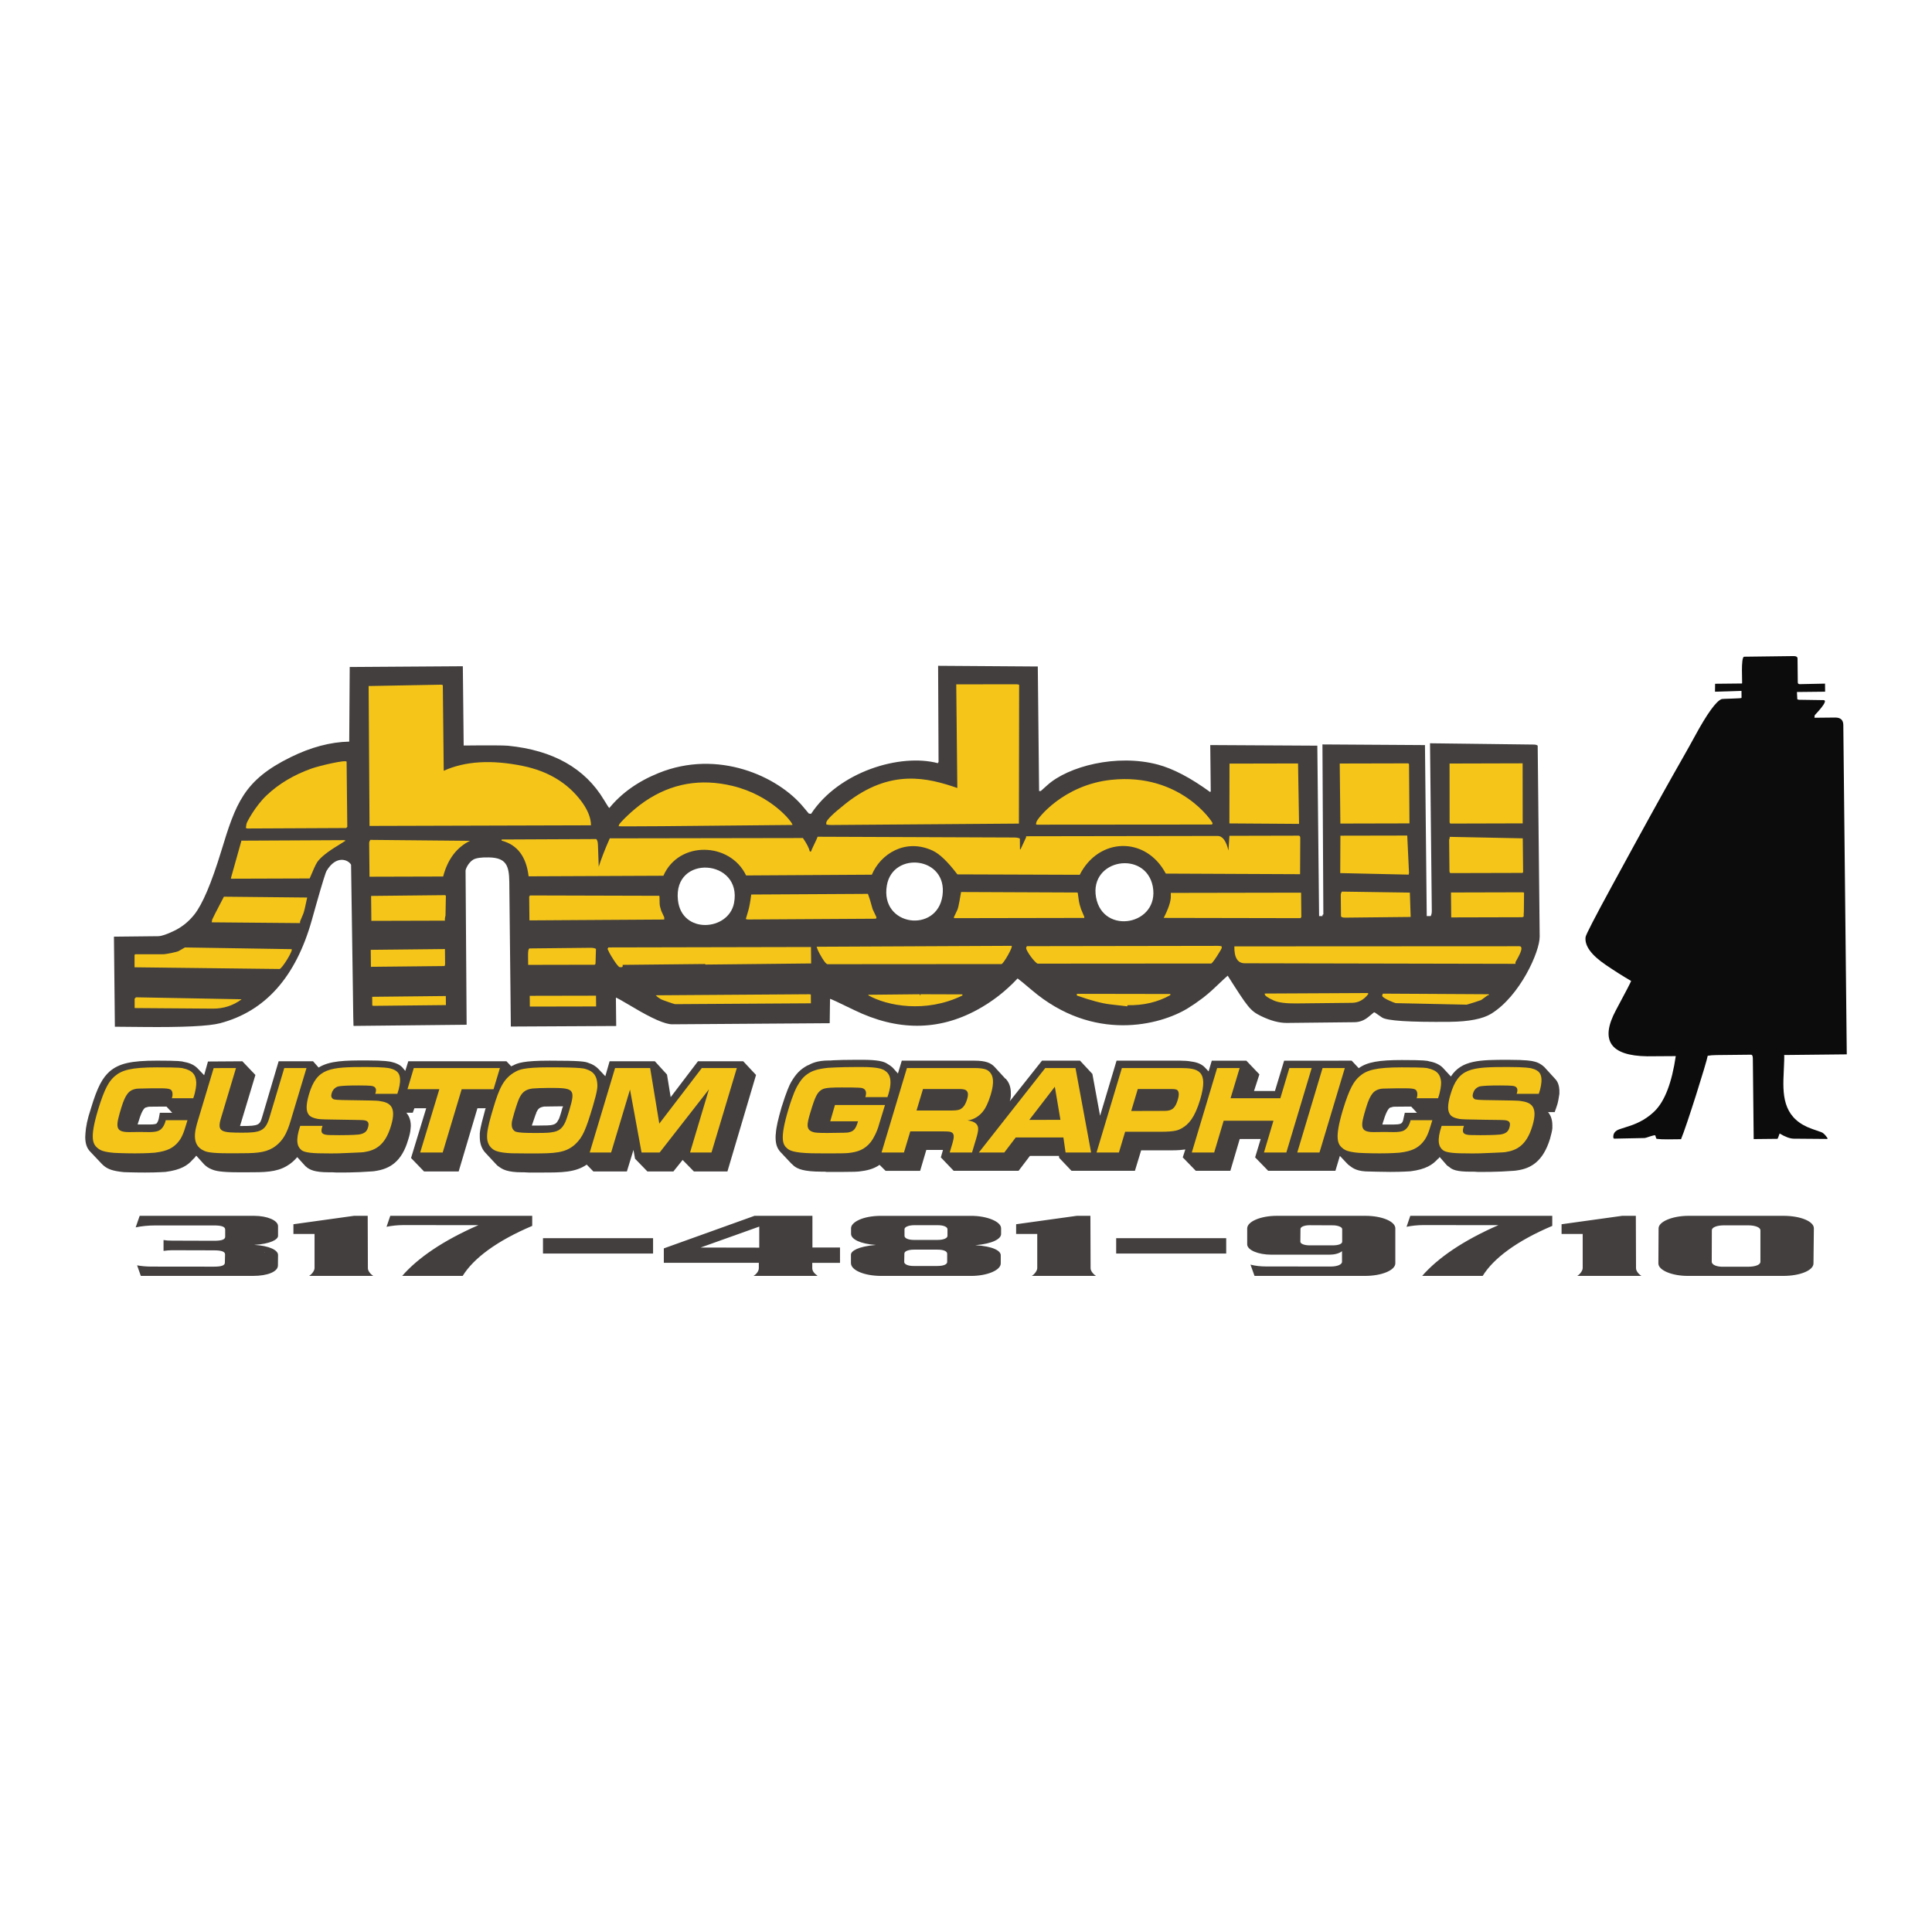 <?xml version="1.0" encoding="utf-8"?>
<!-- Generator: Adobe Illustrator 13.0.0, SVG Export Plug-In . SVG Version: 6.00 Build 14948)  -->
<!DOCTYPE svg PUBLIC "-//W3C//DTD SVG 1.0//EN" "http://www.w3.org/TR/2001/REC-SVG-20010904/DTD/svg10.dtd">
<svg version="1.0" id="Layer_1" xmlns="http://www.w3.org/2000/svg" xmlns:xlink="http://www.w3.org/1999/xlink" x="0px" y="0px"
	 width="192.756px" height="192.756px" viewBox="0 0 192.756 192.756" enable-background="new 0 0 192.756 192.756"
	 xml:space="preserve">
<g>
	<polygon fill-rule="evenodd" clip-rule="evenodd" fill="#FFFFFF" points="0,0 192.756,0 192.756,192.756 0,192.756 0,0 	"/>
	<path fill-rule="evenodd" clip-rule="evenodd" fill="#433F3F" d="M109.349,89.51c-0.663-3.812,4.931-4.728,5.662-1.085
		C115.742,92.291,110.028,93.358,109.349,89.51L109.349,89.51z M88.483,88.334c0.595-3.453,6.086-2.876,5.549,1.016
		C93.506,93.16,87.776,92.432,88.483,88.334L88.483,88.334z M67.638,89.813c-0.511-4.625,6.439-4.127,5.597,0.281
		C72.701,92.889,68.016,93.243,67.638,89.813L67.638,89.813z M68.105,115.728l1.124,1.147h3.347l2.854-9.625l-1.277-1.366h-4.517
		l-2.722,3.58l-0.367-2.256l-1.21-1.324H60.82l-0.427,1.491l-0.702-0.741c-0.234-0.235-0.531-0.445-0.96-0.578
		c-0.341-0.148-0.786-0.234-3.921-0.234c-2.552,0-3.174,0.234-3.643,0.492c-0.086,0.023-0.125,0.039-0.148,0.085l-0.489-0.515
		h-9.796l-0.299,0.96l-0.278-0.335c-0.234-0.258-0.617-0.453-1.085-0.555c-0.172-0.047-0.661-0.156-2.534-0.156
		c-2.108,0-3.643,0.023-4.751,0.711l-0.552-0.625H27.8l-1.639,5.54c-0.234,0.809-0.341,0.918-1.98,0.918h-0.234l1.535-5.092
		l-1.301-1.366l-3.432,0.023l-0.382,1.366l-0.638-0.664c-0.299-0.319-0.744-0.554-1.343-0.655c-0.211-0.07-0.507-0.133-2.724-0.133
		c-2.602,0-3.789,0.281-4.733,1.085c-0.679,0.622-1.191,1.449-1.871,3.729c-0.344,1.022-0.492,1.812-0.531,2.41
		c0,0.147-0.023,0.272-0.023,0.382c0,0.726,0.195,1.171,0.513,1.491l1.108,1.171c0.125,0.13,0.234,0.231,0.338,0.302
		c0.341,0.25,0.786,0.445,1.894,0.554c0.047,0,0.937,0.039,2.128,0.039c1.262,0,1.902-0.062,2.027-0.062
		c1.515-0.195,2.217-0.641,2.725-1.239c0.13-0.104,0.239-0.234,0.341-0.382l0.789,0.871c0.195,0.195,0.429,0.367,0.749,0.492
		c0.359,0.148,0.828,0.296,2.745,0.296h0.703h0.023h0.039c1.746,0,2.94,0,4.007-0.64c0.43-0.25,0.744-0.552,1.023-0.872l0.833,0.919
		c0.042,0.023,0.104,0.062,0.127,0.104c0.32,0.239,0.786,0.488,2.152,0.488h0.382c0.149,0,0.273,0.023,0.427,0.023h0.468
		c0.486,0,0.913,0,1.85-0.039c1.324-0.069,1.428-0.086,1.535-0.108c1.452-0.211,2.662-0.919,3.302-3.151
		c0.13-0.406,0.211-0.75,0.231-1.069c0-0.102,0.023-0.188,0.023-0.273c0-0.536-0.148-0.98-0.445-1.324h0.125h0.515l0.164-0.445
		h1.176l-1.512,4.962l1.296,1.341h3.456l1.871-6.303h0.833l-0.044,0.086c-0.234,0.913-0.492,1.723-0.554,2.426v0.343
		c0,0.578,0.148,1.13,0.531,1.554l1.108,1.191c0.068,0.086,0.172,0.172,0.257,0.219c0.365,0.273,0.849,0.569,2.324,0.569h0.21
		c0.13,0,0.278,0.023,0.45,0.023h0.828h0.554c1.895,0,3.261,0,4.408-0.788l0.661,0.68h3.346l0.656-2.147l0.156,0.875l1.233,1.272
		h2.597L68.105,115.728L68.105,115.728z M17.182,111.021h-0.617h-0.617l-0.106,0.578c-0.065,0.297-0.167,0.421-0.213,0.484
		c-0.062,0.046-0.192,0.108-0.747,0.108h-0.445h-0.492h-0.211c0.039-0.124,0.062-0.258,0.125-0.405
		c0.32-1.085,0.578-1.233,0.64-1.278c0.047-0.018,0.109-0.018,0.234-0.062c0.024-0.024,0.047-0.042,1.426-0.042h0.453
		L17.182,111.021L17.182,111.021z M53.06,112.297c0.172-0.492,0.281-0.812,0.343-0.999c0.016-0.086,0.063-0.172,0.086-0.195
		l0.016-0.106c0.195-0.401,0.32-0.511,0.77-0.594c0.149,0,1-0.023,1.53-0.023h0.367c0,0.062-0.046,0.106-0.062,0.148
		c-0.219,0.833-0.344,1.105-0.344,1.105c-0.234,0.453-0.344,0.539-0.812,0.625c-0.148,0.016-0.383,0.039-1.278,0.039h-0.492H53.06
		L53.06,112.297z M131.547,105.823h-0.125h-3.305l-0.915,3.026h-2.088l0.537-1.66l-1.304-1.366h-3.448l-0.317,1.069l-0.345-0.366
		c-0.342-0.383-0.873-0.555-1.387-0.617c-0.32-0.062-0.701-0.086-1.061-0.086h-6.389l-1.645,5.498l-0.767-4.174l-1.232-1.324h-3.796
		l-3.214,4.049c0.062-0.172,0.086-0.344,0.107-0.507v-0.305c0-0.594-0.17-1.038-0.451-1.358c-0.039-0.067-0.062-0.086-0.102-0.086
		l-1.069-1.168c-0.38-0.406-0.896-0.625-2.02-0.625H89.97l-0.383,1.28l-0.532-0.593c-0.193-0.172-0.404-0.305-0.537-0.383
		c-0.336-0.219-0.913-0.391-2.513-0.391H85.5c-1.069,0-1.856,0.023-2.349,0.047c-0.211,0.023-0.359,0.023-0.443,0.023h-0.047
		c-1.124,0-1.702,0.297-2.02,0.469l-0.062,0.016c-0.748,0.405-1.155,0.835-1.645,1.662c-0.167,0.279-0.469,0.958-0.959,2.517
		c-0.336,1.171-0.532,1.982-0.571,2.638c-0.023,0.109-0.023,0.235-0.023,0.367c0,0.703,0.172,1.106,0.469,1.444l1.084,1.152
		c0.107,0.104,0.217,0.188,0.279,0.258c0.36,0.273,0.897,0.569,2.81,0.569h0.193c0.039,0,0.125,0,0.258,0.024h0.725h0.912
		c1.155,0,1.428-0.024,1.577-0.039c0.764-0.086,1.45-0.234,2.067-0.664l0.599,0.594h3.449l0.615-2.085h1.663l-0.213,0.744
		l1.28,1.341h2.706h0.555h3.214l1.132-1.488h2.894l0.022,0.192l1.233,1.296h3.003h0.6h2.724l0.62-2.043h3.068
		c0.591,0,1.021-0.042,1.339-0.086l-0.255,0.788l1.301,1.341h3.448l0.936-3.175h2.091l-0.556,1.834l1.304,1.341h3.3h0.148h3.258
		l0.446-1.488l0.662,0.702c0.109,0.13,0.234,0.231,0.344,0.302c0.318,0.25,0.764,0.555,1.911,0.555h0.07
		c0.297,0,1.037,0.039,2.043,0.039c1.257,0,1.919-0.062,2.021-0.062c1.535-0.195,2.216-0.664,2.729-1.239
		c0.087-0.041,0.126-0.104,0.172-0.189l0.743,0.851c0.068,0.047,0.131,0.086,0.217,0.148c0.297,0.281,0.787,0.468,2.082,0.468h0.384
		c0.13,0,0.258,0.024,0.403,0.024h0.493c0.49,0,0.917,0,1.871-0.039c1.28-0.07,1.41-0.086,1.515-0.109
		c1.426-0.195,2.619-0.919,3.305-3.151c0.103-0.406,0.212-0.749,0.235-1.069v-0.273c0-0.535-0.133-0.98-0.431-1.324h0.133h0.529
		l0.172-0.486c0.188-0.489,0.235-0.981,0.298-1.34v-0.281v-0.086c-0.023-0.403-0.126-0.827-0.428-1.129l-1.084-1.187
		c-0.282-0.258-0.595-0.453-1.069-0.555c-0.188-0.047-0.68-0.156-2.533-0.156c-2.833,0-4.643,0.023-5.711,1.663l-0.787-0.851
		c-0.297-0.32-0.787-0.555-1.358-0.656c-0.195-0.07-0.514-0.133-2.752-0.133c-2.255,0-3.449,0.195-4.298,0.812l-0.704-0.75H131.547
		L131.547,105.823z M141.368,111.021h-0.617h-0.593l-0.131,0.578c-0.041,0.297-0.147,0.421-0.213,0.469
		c-0.039,0.016-0.106,0.124-0.724,0.124h-0.468h-0.492h-0.211c0.039-0.124,0.062-0.258,0.125-0.405
		c0.32-1.085,0.578-1.233,0.64-1.278c0.047-0.018,0.11-0.018,0.234-0.062c0.023-0.024,0.047-0.042,1.427-0.042h0.452
		L141.368,111.021L141.368,111.021z M142.169,74.337l-10.229-0.065l0.091,16.955c-0.076,0.021-0.104,0.081-0.084,0.169l-0.34,0.002
		l-0.178-17.003l-10.682-0.06l0.05,4.634l-0.039,0.016l-0.018,0.039c-1.952-1.423-3.698-2.337-5.235-2.745
		c-4.114-1.088-8.933,0.18-11.012,2.056l-0.653,0.585l-0.169,0.005l-0.13-12.429l-9.945-0.068l0.044,9.606
		c-0.044,0.023-0.064,0.06-0.057,0.112c-3.729-0.997-9.864,0.804-12.661,5.05l-0.227-0.028l-0.557-0.666
		c-2.547-3.068-8.519-5.771-14.423-3.377c-2.071,0.837-3.71,2.006-4.92,3.489c-0.034,0.005-0.211-0.26-0.534-0.801
		c-1.889-3.162-5.086-4.965-9.578-5.41c-0.416-0.039-1.889-0.049-4.421-0.021l-0.085-7.91l-11.285,0.076l-0.049,7.444
		c-1.876,0.039-3.83,0.559-5.857,1.559c-4.66,2.292-5.464,4.605-6.908,9.352c-0.981,3.213-1.879,5.329-2.701,6.356
		c-0.562,0.703-1.23,1.239-2.004,1.61c-0.733,0.356-1.267,0.534-1.597,0.536l-4.408,0.047l0.093,8.985l2.769,0.025
		c4.033,0.042,6.604-0.083,7.705-0.369c4.522-1.179,7.577-4.61,9.175-10.293c0.203-0.715,0.356-1.272,0.466-1.655
		c0.572-2.014,0.911-3.104,1.012-3.268c0.965-1.595,2.157-1.111,2.438-0.604c0.094,5.995,0.153,10.147,0.182,12.468
		c0.028,2.37,0.049,3.572,0.06,3.596l0.042,0.019l11.246-0.117l-0.106-15.372c0-0.164,0.276-0.799,0.76-1.098
		c0.278-0.164,0.807-0.245,1.59-0.224c1.684,0.039,1.999,0.793,2.014,2.464l0.153,14.41l10.512-0.055l-0.031-2.826
		c0.067-0.007,0.619,0.303,1.657,0.921c1.939,1.161,3.258,1.738,3.966,1.736l15.708-0.109l0.034-2.431
		c0.062-0.005,0.864,0.367,2.396,1.114c4.312,2.103,8.41,2.095,12.292-0.021c1.497-0.814,2.836-1.854,4.026-3.127
		c0.192,0.138,0.655,0.513,1.384,1.134c6.188,5.296,12.856,3.516,15.575,1.855c1.041-0.638,1.949-1.335,2.732-2.087
		c0.711-0.676,1.135-1.072,1.27-1.179c2.03,3.19,2.243,3.497,3.328,4.031c0.952,0.463,1.814,0.691,2.574,0.684l6.723-0.072
		c0.521-0.003,0.986-0.178,1.4-0.516l0.567-0.466l0.075,0.011l0.036,0.018l0.683,0.474c0.483,0.336,2.739,0.479,6.772,0.44
		c1.915-0.021,3.286-0.292,4.127-0.804c2.857-1.757,4.858-6.183,4.842-7.713l-0.2-19.041c-0.094-0.07-0.224-0.106-0.396-0.106
		l-10.346-0.127l0.178,16.73c0,0.203-0.034,0.372-0.109,0.51l-0.396,0.002L142.169,74.337L142.169,74.337z M26.407,124.955
		c0-0.01,0.005-0.021,0.008-0.031l0.029,0.031C26.43,124.955,26.417,124.955,26.407,124.955L26.407,124.955z M14.05,127.297h11.195
		c1.479,0,2.484-0.434,2.484-1.037l0.011-1.052c0-0.479-0.857-0.919-2.38-1.005c1.638-0.099,2.38-0.538,2.38-0.902v-0.966
		c0-0.582-1.091-1.032-2.392-1.032H13.936l-0.399,1.152c0.589-0.125,1.245-0.192,1.964-0.192h5.847c0.661,0,1.119,0.091,1.119,0.411
		v0.713c0,0.263-0.304,0.406-1.102,0.406l-4.203-0.014c-0.36,0-0.589-0.016-0.846-0.062v1.085c0.276-0.038,0.589-0.067,0.834-0.067
		l4.186,0.011c0.815,0,1.119,0.148,1.119,0.405l-0.02,0.828c0,0.257-0.302,0.395-1.088,0.395l-6.251-0.007
		c-0.497,0-1.046-0.05-1.417-0.125L14.05,127.297L14.05,127.297z M30.839,127.297h6.406c-0.301-0.187-0.541-0.507-0.541-0.765
		l-0.018-5.229h-1.364l-6.047,0.84v0.971h2.107v3.4C31.383,126.767,31.125,127.126,30.839,127.297L30.839,127.297z M40.128,127.297
		h6.034c1.09-1.764,3.409-3.494,6.937-4.99v-1.004H38.937l-0.372,1.096c0.456-0.102,1.119-0.172,1.678-0.172l7.484,0.008
		C44.227,123.764,41.687,125.499,40.128,127.297L40.128,127.297z M54.174,125.064h10.983v-1.529H54.174V125.064L54.174,125.064z
		 M69.9,124.467l5.852-2.09v2.1L69.9,124.467L69.9,124.467z M66.229,125.991h9.479v0.531c0,0.301-0.247,0.608-0.53,0.774h6.393
		c-0.401-0.302-0.531-0.52-0.531-0.788v-0.513h2.768v-1.529h-2.752v-3.164h-5.776l-9.05,3.25V125.991L66.229,125.991z
		 M90.214,125.91l0.016-0.846c0-0.229,0.401-0.387,0.942-0.387h2.381c0.588,0,0.947,0.158,0.947,0.405v0.827
		c0,0.229-0.341,0.398-0.976,0.398h-2.363C90.641,126.316,90.214,126.15,90.214,125.91L90.214,125.91z M87.389,124.209
		c-1.788,0.148-2.49,0.604-2.49,0.971v0.851c0.01,0.708,1.347,1.267,3.036,1.267h8.959c1.574,0,2.94-0.559,2.951-1.238v-0.822
		c0-0.45-0.76-0.897-2.535-1.004c1.736-0.148,2.569-0.635,2.569-1.114v-0.577c0-0.661-1.393-1.238-2.985-1.238h-8.987
		c-1.895,0-3.008,0.668-2.998,1.238v0.572C84.927,123.631,85.802,124.1,87.389,124.209L87.389,124.209z M102.943,127.297h6.406
		c-0.297-0.187-0.541-0.507-0.541-0.765l-0.019-5.229h-1.358l-6.052,0.84v0.971h2.107v3.4
		C103.487,126.767,103.229,127.126,102.943,127.297L102.943,127.297z M111.361,125.064h10.978v-1.529h-10.978V125.064
		L111.361,125.064z M130.629,124.248c-0.477,0-0.893-0.153-0.893-0.359l0.013-1.277c0-0.2,0.359-0.372,0.919-0.372l2.323,0.011
		c0.484,0,0.919,0.171,0.919,0.372v1.262c0,0.216-0.359,0.364-0.937,0.364h-2.334C130.629,124.248,130.629,124.248,130.629,124.248
		L130.629,124.248z M125.165,127.297h11.024c1.679,0,3.023-0.569,3.023-1.256v-3.487c0-0.691-1.335-1.251-2.984-1.251h-8.845
		c-1.592,0-2.95,0.564-2.95,1.262v1.577c0,0.588,1.119,1.038,2.409,1.038h5.818c0.445,0,0.958-0.115,1.233-0.349v1.056
		c0,0.287-0.486,0.474-1.119,0.474l-6.435-0.005c-0.588,0-1.091-0.058-1.577-0.182L125.165,127.297L125.165,127.297z
		 M141.891,127.297h6.036c1.091-1.764,3.414-3.494,6.942-4.99v-1.004h-14.165l-0.372,1.096c0.458-0.102,1.113-0.172,1.673-0.172
		l7.486,0.008C145.991,123.764,143.457,125.499,141.891,127.297L141.891,127.297z M157.362,127.297h6.406
		c-0.302-0.187-0.542-0.507-0.542-0.765l-0.018-5.229h-1.358l-6.052,0.84v0.971h2.107v3.4
		C157.906,126.767,157.648,127.126,157.362,127.297L157.362,127.297z M170.78,125.877l0.011-3.146c0-0.271,0.491-0.477,1.193-0.477
		h2.448c0.719,0,1.205,0.219,1.205,0.486v3.151c0,0.286-0.473,0.491-1.244,0.491h-2.438
		C171.311,126.402,170.78,126.207,170.78,125.877L170.78,125.877z M168.388,127.297c0.011,0,0.028,0,0.039,0h9.489
		c1.694,0,3.015-0.559,3.015-1.243l0.039-3.494c0.017-0.688-1.3-1.257-3.036-1.257h-9.462c-1.608,0-2.995,0.577-2.995,1.251
		l-0.02,3.5C165.457,126.732,166.805,127.297,168.388,127.297L168.388,127.297z M91.172,123.707c-0.531,0-0.929-0.161-0.929-0.401
		v-0.674c0-0.211,0.398-0.393,0.976-0.393h2.353c0.569,0,0.958,0.166,0.958,0.406v0.655c0,0.234-0.388,0.406-0.958,0.406H91.172
		L91.172,123.707z"/>
	<path fill-rule="evenodd" clip-rule="evenodd" fill="#0D0C0D" d="M179.318,69.758l-0.038-0.717l2.812-0.03l-0.009-0.805
		l-2.53,0.052c-0.125-0.001-0.188-0.063-0.188-0.186l-0.025-2.37c-0.003-0.163-0.128-0.244-0.378-0.244l-4.949,0.063
		c-0.355,0.022-0.16,2.677-0.21,2.671l-2.687,0.028l-0.011,0.792l2.643-0.083l0.007,0.698c0.002,0.03-0.338,0.055-1.017,0.074
		c-0.602,0.016-0.919,0.031-0.954,0.042c-0.551,0.187-1.46,1.444-2.721,3.768c-1.487,2.738-1.663,2.792-8.269,14.935
		c-1.704,3.132-2.571,4.812-2.6,5.044c-0.11,0.864,0.559,1.789,2.007,2.774c0.934,0.633,1.778,1.169,2.538,1.606
		c-0.049,0.152-0.551,1.118-1.507,2.897c-1.626,3.025-0.589,4.566,3.11,4.62c0.333,0.005,1.282-0.002,2.85-0.018
		c-0.392,2.651-1.09,4.477-2.093,5.474c-0.678,0.674-1.523,1.174-2.54,1.503l-0.95,0.307c-0.484,0.158-0.698,0.453-0.644,0.889
		c0.038,0.004,0.061,0.024,0.064,0.062l3.062-0.063c0.053,0,0.249-0.061,0.588-0.177c0.247-0.084,0.404-0.112,0.471-0.084
		c0.045,0.19,0.089,0.304,0.129,0.342c0.294,0.038,0.669,0.056,1.126,0.051l1.312-0.014c0.552-1.303,2.548-7.647,2.662-8.323
		c0.227-0.044,0.517-0.067,0.874-0.071l3.437-0.036c0.125-0.001,0.189,0.123,0.191,0.372l0.085,8.045l2.375-0.025
		c0.033-0.052,0.062-0.109,0.081-0.169c0.076-0.226,0.12-0.347,0.131-0.363c0.562,0.342,1.034,0.513,1.413,0.517l3.312,0.027
		c0.037,0.001,0.059-0.021,0.062-0.063c-0.228-0.343-0.436-0.548-0.627-0.614l-0.901-0.315c-2.752-0.96-2.975-3.039-2.863-5.35
		c0.062-1.318,0.081-1.995,0.055-2.032l6.248-0.065l-0.345-32.864c-0.005-0.499-0.279-0.745-0.82-0.74l-2.062,0.021l0.028-0.25
		l0.35-0.388c0.484-0.536,0.706-0.89,0.667-1.057c-0.038-0.003-0.06-0.025-0.063-0.062l-2.501-0.037
		C179.423,69.816,179.36,69.796,179.318,69.758L179.318,69.758z"/>
	<path fill-rule="evenodd" clip-rule="evenodd" fill="#F5C619" d="M144.627,81.999c0,0.113,0.039,0.168,0.115,0.168l7.177-0.019
		l-0.006-5.99l-7.29,0.02L144.627,81.999L144.627,81.999z M144.635,83.493c0.007,0.078,0.002,0.141-0.017,0.188l-0.037,0.095
		l0.032,3.107c0.002,0.15,0.041,0.226,0.116,0.225l7.12-0.018c0.075,0,0.113-0.038,0.112-0.114l-0.035-3.334L144.635,83.493
		L144.635,83.493z M137.905,99.363c0.037,0.227,1.247,0.718,1.364,0.72l7.066,0.152c0.041,0.001,1.399-0.43,1.44-0.459l0.641-0.467
		l0.112-0.001l-0.001-0.113l-10.568-0.059c0.002,0.026-0.004,0.053-0.019,0.075C137.909,99.264,137.897,99.314,137.905,99.363
		L137.905,99.363z M133.665,76.177l0.063,5.989l6.894-0.016l-0.043-5.915c-0.013-0.012-0.024-0.025-0.038-0.037l-0.037-0.037
		L133.665,76.177L133.665,76.177z M140.742,91.484l-0.081-2.429l-6.783-0.099c-0.074,0.119-0.11,0.232-0.109,0.34l0.021,2.091
		c0.002,0.113,0.153,0.168,0.454,0.165L140.742,91.484L140.742,91.484z M133.714,87.108l6.841,0.154
		c-0.015-0.066-0.007-0.109,0.024-0.13l-0.178-3.768l-6.669,0.013L133.714,87.108L133.714,87.108z M126.182,99.126l0.001,0.057
		c0.001,0.153,0.301,0.364,0.899,0.635c0.456,0.206,1.196,0.305,2.219,0.294l5.594-0.059c0.642-0.007,1.185-0.305,1.63-0.894
		c-0.019-0.056-0.056-0.084-0.114-0.083L126.182,99.126L126.182,99.126z M123.151,94.42c-0.019,1.122,0.326,1.684,1.035,1.685
		l27.015,0.056l-0.002-0.169l0.25-0.454c0.415-0.755,0.458-1.132,0.129-1.132L123.151,94.42L123.151,94.42z M129.506,76.17
		l-6.838,0.015l-0.011,5.967l6.951,0.046L129.506,76.17L129.506,76.17z M116.811,89.085l0.003,0.339
		c0.005,0.501-0.231,1.22-0.712,2.155l13.677,0.026c-0.003-0.035,0.003-0.06,0.019-0.076l0.037-0.038l-0.025-2.43L116.811,89.085
		L116.811,89.085z M107.438,99.155l0.002,0.17c1.404,0.495,2.513,0.788,3.324,0.88c1.095,0.122,1.667,0.188,1.717,0.197
		l-0.001-0.113c1.604,0.032,3.031-0.303,4.284-1.006l-0.001-0.112L107.438,99.155L107.438,99.155z M103.356,82.222
		c0.023,0.036,0.062,0.055,0.114,0.055l17.462-0.014c-0.005-0.049,0.014-0.087,0.056-0.113c0.008-0.132-3.219-5.059-10.087-4.35
		c-4.801,0.495-7.415,3.877-7.49,4.195L103.356,82.222L103.356,82.222z M121.89,94.423c-0.086-0.035-0.199-0.053-0.34-0.053
		L102.448,94.4c0.002,0.023-0.016,0.061-0.056,0.114c-0.153,0.209,0.916,1.627,1.148,1.627l17.293-0.012
		c0.166,0,1.058-1.473,1.058-1.537L121.89,94.423L121.89,94.423z M108.177,91.581v-0.113l-0.318-0.758
		c-0.117-0.348-0.188-0.612-0.214-0.794l-0.115-0.814c-0.005-0.037-0.024-0.056-0.057-0.056l-11.586-0.049
		c0.001,0.018-0.054,0.331-0.165,0.939c-0.082,0.443-0.146,0.712-0.191,0.809l-0.353,0.747l0.001,0.113L108.177,91.581
		L108.177,91.581z M86.638,99.248l0,0.057c1.866,1.055,5.733,1.8,9.381,0.015l-0.001-0.112l-4.182-0.014l0.001,0.113l-0.057,0.001
		c0.023-0.076,0.004-0.113-0.058-0.112L86.638,99.248L86.638,99.248z M82.441,82.258c0.131,0.036,0.301,0.053,0.509,0.051
		l18.705-0.139l0.024-13.846c-0.07-0.036-0.164-0.054-0.283-0.053l-5.991,0.006l0.108,10.341c-2.919-1.003-6.666-1.994-11.155,1.568
		c-1.283,1.018-1.922,1.651-1.92,1.903L82.441,82.258L82.441,82.258z M81.474,94.458c0.068,0.218,0.156,0.428,0.265,0.628
		c0.403,0.742,0.679,1.112,0.827,1.112l17.351-0.012c0.193,0,1.228-1.82,0.997-1.819L81.474,94.458L81.474,94.458z M74.411,91.683
		c0.057,0.037,0.132,0.055,0.227,0.054l12.658-0.076c0.146,0,0.182-0.077,0.111-0.227l-0.347-0.732l-0.222-0.786
		c-0.046-0.163-0.127-0.407-0.246-0.734L74.95,89.247c-0.089,0.716-0.192,1.269-0.308,1.659L74.411,91.683L74.411,91.683z
		 M65.413,99.301c0.165,0.158,0.348,0.292,0.548,0.402c0.135,0.073,1.317,0.482,1.383,0.481l13.562-0.085l-0.009-0.848
		c0-0.037-0.057-0.056-0.17-0.055L65.413,99.301L65.413,99.301z M61.719,82.431c-0.012,0.038,5.771-0.004,17.349-0.125
		c0.015-0.249-2.067-2.953-5.988-3.896c-3.178-0.765-6.084-0.255-8.72,1.531c-1.347,0.913-2.55,2.209-2.586,2.321L61.719,82.431
		L61.719,82.431z M60.626,94.697c0.096,0.224,0.207,0.441,0.333,0.649c0.452,0.746,0.743,1.128,0.872,1.147
		c0.25,0.037,0.343-0.039,0.28-0.229l8.25-0.086l0,0.056l10.567-0.111l-0.018-1.639l-20.231,0.042
		c0.003,0.035-0.003,0.06-0.019,0.076l-0.037,0.038L60.626,94.697L60.626,94.697z M66.272,91.742l-0.002-0.226l-0.293-0.634
		c-0.105-0.312-0.16-0.551-0.164-0.717l-0.017-0.735c-0.001-0.037-0.02-0.056-0.057-0.056l-12.886-0.035
		c0.003,0.035-0.003,0.06-0.018,0.076l-0.038,0.038l0.025,2.373L66.272,91.742L66.272,91.742z M59.475,100.413l-0.011-1.073
		l-6.612,0.013l0.011,1.073L59.475,100.413L59.475,100.413z M52.694,96.265l6.612-0.013c0.071,0,0.108-0.057,0.111-0.17l0.042-1.413
		c-0.135-0.074-0.323-0.11-0.566-0.107l-6.047,0.063c-0.113,0.001-0.167,0.228-0.163,0.68L52.694,96.265L52.694,96.265z
		 M50.044,83.757l0.002,0.113c1.568,0.41,2.464,1.596,2.692,3.56l13.45-0.057c1.536-3.522,6.659-3.373,8.251-0.03l12.545-0.075
		c0.855-2.05,3.33-3.667,6.061-2.404c0.698,0.321,1.521,1.112,2.472,2.372l12.208,0.042c1.899-3.75,6.6-3.871,8.588-0.119
		l13.396,0.059l0.018-3.619c0.002-0.149-0.057-0.224-0.172-0.224l-6.894,0.016l-0.098,1.471c-0.229-0.973-0.593-1.459-1.09-1.459
		l-19.101,0.03v0.113l-0.553,1.193h-0.057l-0.01-1.074c-0.13-0.07-0.321-0.105-0.567-0.107l-19.611-0.076
		c-0.03,0.104-0.18,0.432-0.448,0.982c-0.079,0.162-0.149,0.325-0.214,0.495h-0.113c-0.089-0.359-0.319-0.81-0.692-1.348
		l-19.27,0.032c-0.484,1.092-0.852,2.036-1.102,2.837l-0.079-2.204c-0.012-0.295-0.071-0.482-0.176-0.563L50.044,83.757
		L50.044,83.757z M37.142,100.298c0,0.038,0.057,0.057,0.17,0.055l7.177-0.075l-0.01-0.904l-7.346,0.077L37.142,100.298
		L37.142,100.298z M44.389,91.853c-0.009-0.138-0.004-0.25,0.018-0.339l0.041-0.17l0.037-1.922c0.001-0.075-0.037-0.112-0.114-0.112
		l-7.346,0.077l0.026,2.486L44.389,91.853L44.389,91.853z M44.353,96.383c0.037-0.057,0.055-0.133,0.054-0.227l-0.015-1.469
		l-7.403,0.077l0.018,1.695L44.353,96.383L44.353,96.383z M44.18,68.367c-0.042-0.038-0.099-0.056-0.17-0.055l-7.232,0.134
		l0.09,13.956l22.096-0.062c-0.008-0.749-0.329-1.548-0.963-2.397c-1.371-1.835-3.324-3.011-5.858-3.527
		c-3.122-0.636-5.746-0.475-7.873,0.484L44.18,68.367L44.18,68.367z M36.867,87.469l7.346-0.02c0.449-1.713,1.341-2.9,2.676-3.56
		l-9.948-0.094c-0.074,0.134-0.111,0.229-0.11,0.284L36.867,87.469L36.867,87.469z M24.534,82.603
		c0.041,0.037,0.097,0.055,0.17,0.055l9.833-0.046c0.012-0.013,0.025-0.025,0.037-0.039c0.012-0.012,0.025-0.025,0.037-0.038
		l0.038-0.039L34.581,76c-0.003-0.24-2.741,0.407-3.498,0.677c-1.776,0.633-3.273,1.527-4.49,2.682
		c-1.125,1.066-1.985,2.685-2.007,2.848L24.534,82.603L24.534,82.603z M23.039,87.613c-0.01,0.037,0.008,0.056,0.057,0.056
		l7.799-0.025c0.364-0.88,0.615-1.421,0.75-1.623c0.312-0.464,1.015-1.028,2.109-1.69c0.242-0.147,0.481-0.298,0.718-0.454
		c-0.041-0.037-0.097-0.055-0.17-0.055l-10.229,0.051l0,0.057L23.039,87.613L23.039,87.613z M21.122,92.02l8.817,0.077l-0.002-0.169
		l0.314-0.743c0.083-0.195,0.214-0.741,0.396-1.638l-8.309-0.083c-0.767,1.466-1.154,2.224-1.163,2.272L21.122,92.02L21.122,92.02z
		 M13.422,96.506l14.467,0.17c0.24,0.002,1.453-1.974,1.187-1.979l-10.624-0.169l-0.638,0.364c-0.144,0.082-1.219,0.315-1.565,0.315
		h-2.713c-0.075,0-0.113,0.038-0.113,0.113V96.506L13.422,96.506z M13.432,99.614v0.96l7.798,0.057
		c1.072,0.008,2.033-0.303,2.882-0.933l-10.568-0.197C13.535,99.566,13.498,99.604,13.432,99.614L13.432,99.614z M16.533,111.767
		c-0.102,0.463-0.297,0.744-0.474,0.897c-0.159,0.13-0.364,0.286-1.2,0.286c-0.307,0-0.609-0.013-0.918-0.013
		c-0.359,0-0.726,0.013-1.09,0.013c-1.439,0-1.296-0.625-0.747-2.438c0.445-1.474,0.843-1.744,1.411-1.869
		c0.125-0.028,0.234-0.044,1.603-0.062c0.765,0,0.898,0,0.981,0c0.887,0,0.955,0.138,1.035,0.244
		c0.086,0.138,0.125,0.411,0.016,0.749h2.131c0.239-0.663,0.325-1.348,0.296-1.621c-0.047-0.697-0.343-1.165-1.337-1.376
		c-0.086-0.019-0.188-0.086-2.579-0.086c-2.604,0-3.513,0.278-4.236,0.902c-0.526,0.475-0.971,1.114-1.652,3.362
		c-0.872,2.925-0.502,3.447,0.07,3.872c0.206,0.143,0.518,0.307,1.536,0.393c0.034,0,0.895,0.052,2.079,0.052
		c1.233,0,1.884-0.062,1.969-0.067c1.369-0.156,1.866-0.544,2.272-0.971c0.273-0.305,0.525-0.674,0.799-1.601l0.206-0.668H16.533
		L16.533,111.767z M21.318,106.565l-1.439,4.79c-0.046,0.143-0.086,0.286-0.132,0.439c-0.297,0.983-0.7,2.445,0.611,3.016
		c0.234,0.109,0.601,0.253,2.485,0.253c0.227,0,0.456,0,0.679,0c1.86,0,2.831-0.019,3.706-0.539
		c1.249-0.775,1.558-1.993,1.912-3.185l1.439-4.78h-2.217l-1.496,4.996c-0.398,1.309-0.963,1.452-2.678,1.452
		c-2.1,0-2.563-0.07-2.139-1.457l1.496-4.991L21.318,106.565L21.318,106.565z M29.954,112.325c-0.502,1.476-0.284,2.079,0.099,2.399
		c0.136,0.12,0.422,0.302,1.689,0.339c0.21,0,0.799,0.015,1.275,0.015c0.479,0,0.885-0.005,1.827-0.052
		c1.306-0.044,1.387-0.073,1.465-0.078c1.171-0.177,2.131-0.692,2.706-2.639c0.596-1.982-0.192-2.328-1.173-2.461
		c-0.081-0.016-0.167-0.044-1.879-0.067c-0.601-0.014-1.205-0.014-1.811-0.029c-0.89-0.018-0.914-0.091-0.971-0.143
		c-0.13-0.125-0.177-0.268-0.081-0.564c0.065-0.219,0.219-0.469,0.531-0.612c0.047-0.01,0.122-0.138,2.146-0.138
		c1.27,0,1.376,0.058,1.41,0.07c0.32,0.092,0.406,0.336,0.252,0.766h2.204c0.211-0.588,0.292-1.189,0.273-1.434
		c-0.023-0.555-0.221-0.908-0.994-1.104c-0.102-0.028-0.542-0.136-2.381-0.136c-3.659,0-4.926,0.092-5.714,2.722
		c-0.341,1.166-0.25,1.663-0.086,1.937c0.114,0.205,0.314,0.4,0.983,0.521c0.102,0.01,0.153,0.046,1.535,0.062
		c0.708,0.019,1.416,0.029,2.128,0.034c0.252,0.013,0.516,0,0.765,0.019c0.406,0.028,0.754,0.108,0.564,0.736
		c-0.107,0.372-0.317,0.621-0.942,0.707c-0.067,0.006-0.598,0.062-1.928,0.062c-0.856,0-1.176-0.023-1.181-0.023
		c-0.622-0.057-0.697-0.302-0.486-0.908H29.954L29.954,112.325z M41.921,114.987h2.246l1.894-6.314h3.18l0.635-2.113h-8.592
		l-0.629,2.108h3.179L41.921,114.987L41.921,114.987z M53.658,113.036c-0.164,0-0.325,0-0.489,0c-1.8,0-1.8-0.161-1.907-0.263
		c-0.162-0.156-0.248-0.391-0.19-0.851c0.018-0.07,0.046-0.258,0.252-0.955c0.292-0.971,0.427-1.278,0.456-1.34
		c0.281-0.625,0.625-0.938,1.361-1.028c0.198-0.023,1.083-0.057,1.626-0.057c2.462,0,2.683,0.057,2.043,2.195
		c-0.25,0.836-0.375,1.137-0.398,1.185c-0.302,0.655-0.64,0.957-1.387,1.048C54.848,113,54.605,113.036,53.658,113.036
		L53.658,113.036z M52.545,115.078c0.189,0,0.372,0,0.56,0c2.193,0,3.317-0.023,4.288-0.918c0.755-0.692,1.075-1.507,1.759-3.797
		c0.474-1.595,0.468-1.959,0.439-2.266c-0.062-0.739-0.349-1.177-1.067-1.41c-0.213-0.07-0.333-0.2-3.705-0.2
		c-2.628,0-3.031,0.255-3.346,0.416c-1.238,0.646-1.678,1.712-2.256,3.653c-0.632,2.126-0.971,3.374-0.078,4.072
		c0.221,0.177,0.599,0.377,1.905,0.435C51.181,115.063,51.803,115.078,52.545,115.078L52.545,115.078z M58.836,114.987h2.136
		l1.884-6.281l1.153,6.281h1.803l4.918-6.302l-1.884,6.302h2.139l2.529-8.428H70.02l-4.242,5.545l-0.913-5.545h-3.5L58.836,114.987
		L58.836,114.987z M82.833,111.87h2.773c-0.234,0.817-0.468,1.005-0.918,1.101c-0.039,0.014-0.052,0.047-1.171,0.052
		c-0.078,0-0.674,0.014-0.953,0.014c-1.095,0-1.223-0.047-1.28-0.052c-0.924-0.195-0.81-0.76-0.417-2.051
		c0.474-1.582,0.679-1.912,1.051-2.175c0.148-0.091,0.32-0.229,1.238-0.25c0.13-0.013,0.383-0.013,0.869-0.013
		c1.684,0,1.889,0.033,1.996,0.062c0.373,0.11,0.469,0.43,0.315,0.903h2.204c0.034-0.109,0.068-0.224,0.109-0.338
		c0.531-1.78-0.156-2.187-0.486-2.381c-0.206-0.097-0.622-0.284-2.162-0.284c-0.177,0-0.354,0-0.531,0
		c-1.821,0-2.776,0.078-2.844,0.078c-1.062,0.109-1.478,0.292-1.73,0.419c-0.588,0.32-0.9,0.627-1.335,1.374
		c-0.125,0.214-0.435,0.802-0.898,2.342c-0.923,3.083-0.541,3.569-0.078,3.944c0.177,0.144,0.575,0.406,2.396,0.448
		c0.138,0,0.458,0.01,1.171,0.01c0.302,0,0.604,0,0.903,0c1.33,0,1.449-0.028,1.574-0.034c0.932-0.104,1.626-0.319,2.261-1.113
		c0.234-0.297,0.627-1.027,0.817-1.754l0.588-1.923h-4.991L82.833,111.87L82.833,111.87z M91.442,110.796l0.645-2.146h3.463
		c0.617,0,1.247-0.016,0.942,1.007c-0.188,0.608-0.398,0.832-0.604,0.963c-0.109,0.08-0.281,0.177-0.976,0.177H91.442
		L91.442,110.796z M87.953,114.987h2.233l0.632-2.107h3.312c0.833,0,1.244,0.019,0.908,1.147l-0.286,0.96h2.227l0.412-1.376
		c0.278-0.929,0.216-1.143,0.109-1.348c-0.104-0.193-0.4-0.427-0.978-0.469c0.692-0.097,1.257-0.489,1.639-1.027
		c0.154-0.211,0.422-0.685,0.685-1.552c0.383-1.279,0.229-1.873-0.067-2.216c-0.216-0.245-0.474-0.44-1.592-0.44h-6.703
		L87.953,114.987L87.953,114.987z M102.693,111.732l2.548-3.31l0.559,3.305L102.693,111.732L102.693,111.732z M97.658,114.987h2.54
		l1.142-1.501h4.757l0.216,1.501h2.548l-1.559-8.428h-3.016L97.658,114.987L97.658,114.987z M112.862,110.843l0.655-2.193h3.356
		c0.502,0,0.583,0.086,0.646,0.177c0.081,0.12,0.148,0.361-0.011,0.893c-0.252,0.843-0.564,1.113-1.313,1.113L112.862,110.843
		L112.862,110.843z M109.401,114.987h2.232l0.622-2.073h3.604c1.41,0,1.728-0.17,2.048-0.347c0.646-0.372,1.268-0.978,1.834-2.862
		c0.872-2.911-0.213-3.146-1.987-3.146h-5.823L109.401,114.987L109.401,114.987z M118.906,114.987h2.232l0.947-3.174h4.968
		l-0.947,3.174h2.232l2.529-8.428h-2.228l-0.9,3.016h-4.967l0.908-3.016h-2.246L118.906,114.987L118.906,114.987z M129.429,114.987
		h2.215l2.529-8.428h-2.22L129.429,114.987L129.429,114.987z M140.732,111.767c-0.107,0.463-0.297,0.744-0.484,0.897
		c-0.153,0.13-0.358,0.286-1.189,0.286c-0.312,0-0.616-0.013-0.918-0.013c-0.369,0-0.731,0.013-1.096,0.013
		c-1.438,0-1.296-0.625-0.749-2.438c0.439-1.474,0.846-1.744,1.418-1.869c0.12-0.028,0.227-0.044,1.603-0.062c0.76,0,0.89,0,0.976,0
		c0.88,0,0.961,0.138,1.033,0.244c0.086,0.138,0.128,0.411,0.019,0.749h2.128c0.242-0.663,0.325-1.348,0.305-1.621
		c-0.052-0.697-0.349-1.165-1.343-1.376c-0.08-0.019-0.188-0.086-2.581-0.086c-2.602,0-3.51,0.278-4.223,0.902
		c-0.531,0.475-0.976,1.114-1.658,3.362c-0.871,2.925-0.507,3.447,0.065,3.872c0.205,0.143,0.518,0.307,1.53,0.393
		c0.044,0,0.895,0.052,2.081,0.052c1.233,0,1.884-0.062,1.97-0.067c1.371-0.156,1.868-0.544,2.274-0.971
		c0.273-0.305,0.531-0.674,0.804-1.601l0.206-0.668H140.732L140.732,111.767z M143.834,112.325
		c-0.502,1.476-0.286,2.079,0.096,2.399c0.144,0.12,0.422,0.302,1.688,0.339c0.206,0,0.802,0.015,1.268,0.015
		c0.486,0,0.897-0.005,1.84-0.052c1.301-0.044,1.382-0.073,1.454-0.078c1.171-0.177,2.137-0.692,2.714-2.639
		c0.594-1.982-0.195-2.328-1.176-2.461c-0.081-0.016-0.167-0.044-1.873-0.067c-0.606-0.014-1.216-0.014-1.804-0.029
		c-0.908-0.018-0.926-0.091-0.983-0.143c-0.13-0.125-0.177-0.268-0.078-0.564c0.062-0.219,0.216-0.469,0.541-0.612
		c0.034-0.01,0.102-0.138,2.137-0.138c1.272,0,1.368,0.058,1.415,0.07c0.312,0.092,0.398,0.336,0.245,0.766h2.209
		c0.211-0.588,0.286-1.189,0.268-1.434c-0.023-0.555-0.221-0.908-0.985-1.104c-0.104-0.028-0.55-0.136-2.381-0.136
		c-3.667,0-4.929,0.092-5.709,2.722c-0.35,1.166-0.258,1.663-0.092,1.937c0.107,0.205,0.312,0.4,0.976,0.521
		c0.102,0.01,0.159,0.046,1.53,0.062c0.708,0.019,1.416,0.029,2.142,0.034c0.245,0.013,0.513,0,0.758,0.019
		c0.405,0.028,0.749,0.108,0.566,0.736c-0.109,0.372-0.314,0.621-0.937,0.707c-0.08,0.006-0.601,0.062-1.936,0.062
		c-0.856,0-1.176-0.023-1.182-0.023c-0.616-0.057-0.697-0.302-0.486-0.908H143.834L143.834,112.325z M152.054,89.081
		c0-0.037-0.057-0.055-0.17-0.055l-7.12,0.018l0.025,2.486l7.121-0.018l0.037-0.038c0.016-0.016,0.04-0.022,0.075-0.02
		c-0.01-0.197-0.005-0.36,0.014-0.49L152.054,89.081L152.054,89.081z"/>
</g>
</svg>
